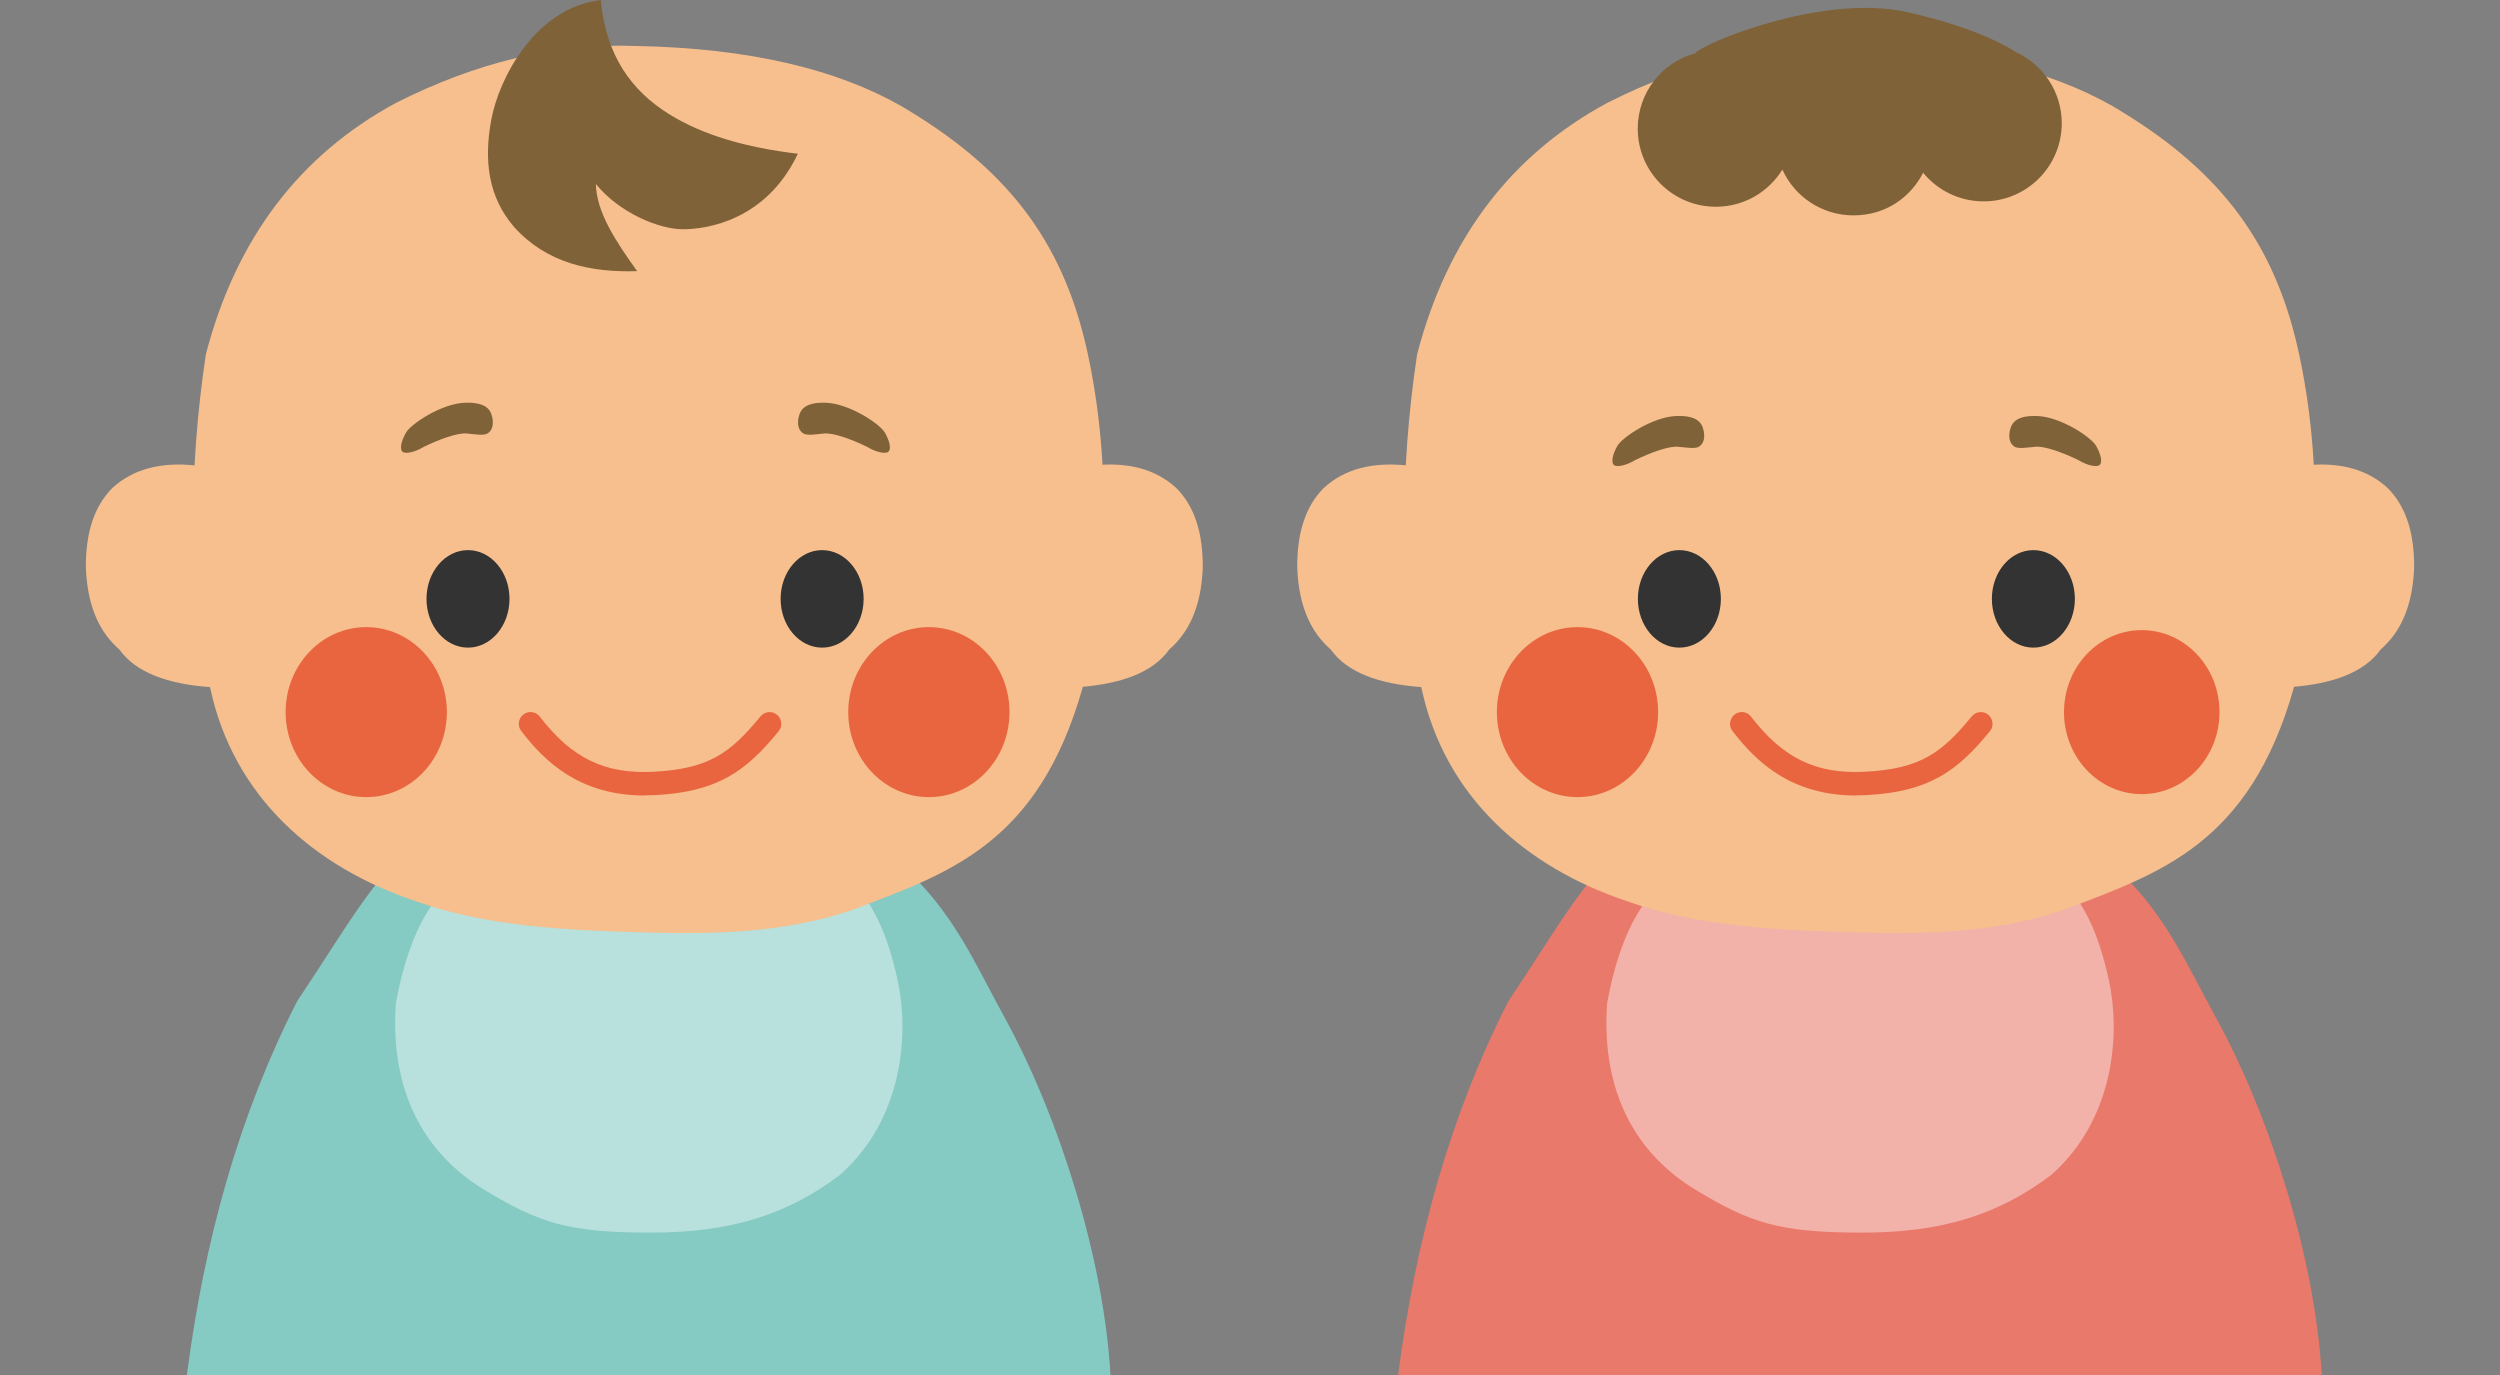 <?xml version="1.0" encoding="UTF-8"?>
<svg id="_レイヤー_1" data-name="レイヤー_1" xmlns="http://www.w3.org/2000/svg" version="1.1" viewBox="0 0 200 110">
  <rect x="0" y="0" width="200" height="110" fill="#808080" stroke="none"/>
  <!-- Generator: Adobe Illustrator 29.5.1, SVG Export Plug-In . SVG Version: 2.1.0 Build 141)  -->
  <defs>
    <style>
      .st0 {
        fill: #85cac3;
      }

      .st1 {
        fill: #e8653f;
      }

      .st2 {
        fill: #e9796b;
      }

      .st3 {
        fill: #333;
      }

      .st4 {
        fill: #806239;
      }

      .st5 {
        fill: #fff;
        opacity: .42;
      }

      .st6 {
        fill: #f6bf8d;
      }
    </style>
  </defs>
  <path class="st0" d="M14.95,110c1.39-10.74,4.17-20.79,8.82-29.9,7.48-11.14,9.43-17.6,27.02-17.18,22.03.52,25.05,10.26,29.53,18.39s8.01,19.58,8.52,28.7H14.95Z"/>
  <path class="st2" d="M111.85,110c1.39-10.74,4.17-20.79,8.82-29.9,7.48-11.14,9.43-17.6,27.02-17.18,22.03.52,25.05,10.26,29.53,18.39,4.48,8.13,8.01,19.58,8.52,28.7h-73.9Z"/>
  <path class="st6" d="M15.57,37.23c-2.73-.28-4.94.3-6.58,1.81-1.49,1.49-2.15,3.66-2.12,6.41.13,3.15,1.14,5.17,2.68,6.51,1.3,1.83,3.83,2.76,7.26,3.01.15-3.26.28-6.47,0-8.87-.18-3.18-.57-6.16-1.23-8.87Z"/>
  <path class="st6" d="M87.52,37.23c2.73-.28,4.94.3,6.58,1.81,1.49,1.49,2.15,3.66,2.12,6.41-.13,3.15-1.14,5.17-2.68,6.51-1.3,1.83-3.83,2.76-7.26,3.01-.15-3.26-.28-6.47,0-8.87.18-3.18.57-6.16,1.23-8.87Z"/>
  <path class="st5" d="M38.91,68.95c-3.96,1.37-6.17,5.46-7.24,11.28-.51,7.18,2.36,12.11,7.1,14.97,4.39,2.65,6.69,3.4,13.23,3.41s11.01-1.47,15.18-4.6c5.15-4.53,5.54-11.46,4.63-15.6s-2.36-7.48-5.82-9.61l-27.09.14Z"/>
  <path class="st6" d="M112.48,37.23c-2.73-.28-4.94.3-6.58,1.81-1.49,1.49-2.15,3.66-2.12,6.41.13,3.15,1.14,5.17,2.68,6.51,1.3,1.83,3.83,2.76,7.26,3.01.15-3.26.28-6.47,0-8.87-.18-3.18-.57-6.16-1.23-8.87Z"/>
  <path class="st6" d="M184.43,37.23c2.73-.28,4.94.3,6.58,1.81,1.49,1.49,2.15,3.66,2.12,6.41-.13,3.15-1.14,5.17-2.68,6.51-1.3,1.83-3.83,2.76-7.26,3.01-.15-3.26-.28-6.47,0-8.87.18-3.18.57-6.16,1.23-8.87Z"/>
  <path class="st5" d="M135.81,68.95c-3.96,1.37-6.17,5.46-7.24,11.28-.51,7.18,2.36,12.11,7.1,14.97,4.39,2.65,6.69,3.4,13.23,3.41s11.01-1.47,15.18-4.6c5.15-4.53,5.54-11.46,4.63-15.6s-2.36-7.48-5.82-9.61l-27.09.14Z"/>
  <path class="st6" d="M86.62,54.97c-3.55,12.59-10.73,14.88-18.39,17.81-5.5,1.88-11.15,1.98-16.89,1.81-6.21-.18-12.51-.49-18.1-2.5-8.11-2.72-14.6-8.37-16.44-17.13-1.68-8.13-1.77-17.01-.33-26.62,2.42-9.28,7.52-15.97,15.25-20.13,6.28-3.17,12.68-4.79,19.22-4.53,9.1.18,16.02,1.88,21.17,4.81,8.13,4.79,12.83,10.44,14.85,19.53,2.02,9.09,1.63,19.03-.36,26.95Z"/>
  <ellipse class="st3" cx="37.44" cy="47.91" rx="3.32" ry="3.9"/>
  <ellipse class="st3" cx="65.77" cy="47.91" rx="3.32" ry="3.9"/>
  <path class="st1" d="M51.58,63.64c-5.22,0-8.02-2.73-9.88-5.16-.32-.41-.24-1,.17-1.32.41-.32,1-.24,1.31.17,2.57,3.33,5.2,4.61,9.11,4.41,4.42-.23,6.14-1.49,8.55-4.43.33-.4.92-.46,1.32-.13.4.33.46.92.13,1.32-2.61,3.19-4.86,4.85-9.9,5.11-.28.01-.55.02-.81.02Z"/>
  <ellipse class="st1" cx="29.3" cy="56.97" rx="6.45" ry="6.8"/>
  <ellipse class="st1" cx="74.31" cy="56.97" rx="6.45" ry="6.8"/>
  <path class="st4" d="M39.37,33.36c-.14-.71-.66-1.19-2.18-1.14-1.88.07-4.31,1.69-4.71,2.39s-.5,1.29-.3,1.51.95.09,1.72-.37c1.24-.61,2.71-1.14,3.44-1.07s1.39.19,1.69-.02.49-.59.35-1.3Z"/>
  <path class="st4" d="M63.9,33.36c.14-.71.66-1.19,2.18-1.14,1.88.07,4.31,1.69,4.71,2.39s.5,1.29.3,1.51-.95.09-1.72-.37c-1.24-.61-2.71-1.14-3.44-1.07s-1.39.19-1.69-.02-.49-.59-.35-1.3Z"/>
  <path class="st4" d="M48.08,0c-5.25.6-8.17,6.27-8.78,9.59s-.22,6.19,1.83,8.57c2.6,2.9,6.14,3.65,9.84,3.53-1.75-2.44-3.26-4.75-3.3-6.97,1.85,2.29,5.04,3.62,6.96,3.62s6.66-.7,9.2-6.04c-4.21-.5-7.61-1.51-10.24-3.13-3.12-1.92-5.11-4.75-5.53-9.17Z"/>
  <path class="st6" d="M183.52,54.97c-3.55,12.59-10.73,14.88-18.39,17.81-5.5,1.88-11.15,1.98-16.89,1.81-6.21-.18-12.51-.49-18.1-2.5-8.11-2.72-14.6-8.37-16.44-17.13-1.68-8.13-1.77-17.01-.33-26.62,2.42-9.28,7.52-15.97,15.25-20.13,6.28-3.17,12.68-4.79,19.22-4.53,9.1.18,16.02,1.88,21.17,4.81,8.13,4.79,12.83,10.44,14.85,19.53,2.02,9.09,1.63,19.03-.36,26.95Z"/>
  <ellipse class="st3" cx="134.35" cy="47.91" rx="3.32" ry="3.9"/>
  <ellipse class="st3" cx="162.67" cy="47.91" rx="3.32" ry="3.9"/>
  <path class="st1" d="M148.48,63.64c-5.22,0-8.02-2.73-9.88-5.16-.32-.41-.24-1,.17-1.32.41-.32,1-.24,1.31.17,2.57,3.33,5.2,4.61,9.11,4.41,4.42-.23,6.14-1.49,8.55-4.43.33-.4.92-.46,1.32-.13.4.33.46.92.13,1.32-2.61,3.19-4.86,4.85-9.9,5.11-.28.01-.55.02-.81.02Z"/>
  <ellipse class="st1" cx="126.2" cy="56.97" rx="6.45" ry="6.8"/>
  <ellipse class="st1" cx="171.34" cy="56.97" rx="6.22" ry="6.56"/>
  <path class="st4" d="M136.28,34.42c-.14-.71-.66-1.19-2.18-1.14-1.88.07-4.31,1.69-4.71,2.39s-.5,1.29-.3,1.51.95.09,1.72-.37c1.24-.61,2.71-1.14,3.44-1.07s1.39.19,1.69-.02.49-.59.35-1.3Z"/>
  <path class="st4" d="M160.8,34.42c.14-.71.66-1.19,2.18-1.14,1.88.07,4.31,1.69,4.71,2.39s.5,1.29.3,1.51-.95.09-1.72-.37c-1.24-.61-2.71-1.14-3.44-1.07s-1.39.19-1.69-.02-.49-.59-.35-1.3Z"/>
  <path class="st4" d="M161.34,4.21c-.41-.28-3.06-1.98-8.81-3.25-6.88-1.52-16.61,2.66-16.88,3.29-2.67.71-4.63,3.14-4.63,6.04,0,3.45,2.8,6.25,6.25,6.25,2.25,0,4.22-1.19,5.32-2.97.98,2.16,3.16,3.66,5.69,3.66s4.53-1.39,5.57-3.41c1.15,1.4,2.89,2.29,4.84,2.29,3.45,0,6.25-2.8,6.25-6.25,0-2.5-1.47-4.65-3.59-5.65Z"/>
</svg>